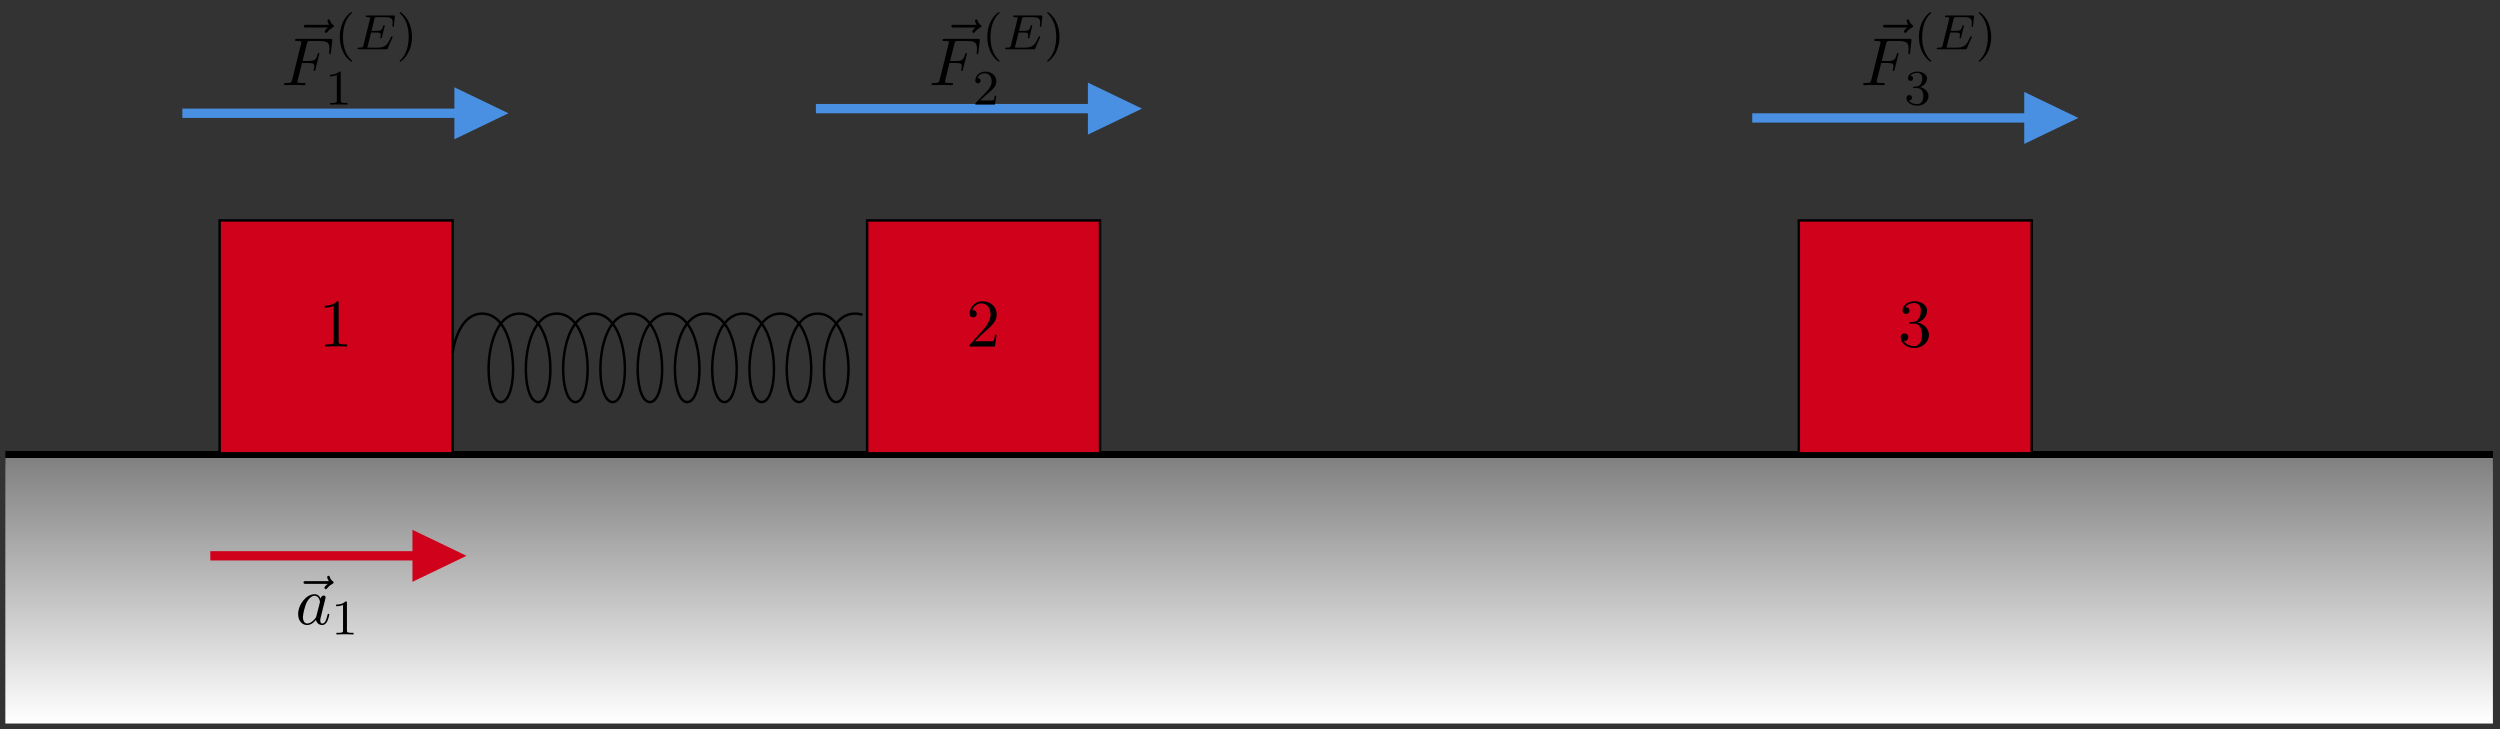 <?xml version="1.0" encoding="UTF-8"?>
<svg xmlns="http://www.w3.org/2000/svg" xmlns:xlink="http://www.w3.org/1999/xlink" width="401pt" height="117pt" viewBox="0 0 401 117" version="1.1">
<rect x="0" y="0" width="401" height="117" fill="#333333" stroke="none"/>
<defs>
<g>
<symbol overflow="visible" id="glyph0-0">
<path style="stroke:none;" d=""/>
</symbol>
<symbol overflow="visible" id="glyph0-1">
<path style="stroke:none;" d="M 3.203 -6.984 C 3.203 -7.234 3.203 -7.266 2.953 -7.266 C 2.281 -6.562 1.312 -6.562 0.969 -6.562 L 0.969 -6.234 C 1.188 -6.234 1.828 -6.234 2.406 -6.516 L 2.406 -0.859 C 2.406 -0.469 2.359 -0.344 1.391 -0.344 L 1.031 -0.344 L 1.031 0 C 1.422 -0.031 2.359 -0.031 2.797 -0.031 C 3.234 -0.031 4.188 -0.031 4.562 0 L 4.562 -0.344 L 4.219 -0.344 C 3.234 -0.344 3.203 -0.453 3.203 -0.859 Z M 3.203 -6.984 "/>
</symbol>
<symbol overflow="visible" id="glyph0-2">
<path style="stroke:none;" d="M 1.391 -0.844 L 2.547 -1.969 C 4.25 -3.469 4.891 -4.062 4.891 -5.141 C 4.891 -6.391 3.922 -7.266 2.578 -7.266 C 1.359 -7.266 0.547 -6.266 0.547 -5.297 C 0.547 -4.672 1.094 -4.672 1.125 -4.672 C 1.312 -4.672 1.688 -4.812 1.688 -5.25 C 1.688 -5.547 1.5 -5.828 1.109 -5.828 C 1.031 -5.828 1 -5.828 0.969 -5.812 C 1.219 -6.516 1.812 -6.922 2.438 -6.922 C 3.438 -6.922 3.906 -6.047 3.906 -5.141 C 3.906 -4.281 3.359 -3.406 2.766 -2.734 L 0.672 -0.406 C 0.547 -0.281 0.547 -0.266 0.547 0 L 4.594 0 L 4.891 -1.891 L 4.625 -1.891 C 4.562 -1.578 4.5 -1.094 4.391 -0.922 C 4.312 -0.844 3.594 -0.844 3.344 -0.844 Z M 1.391 -0.844 "/>
</symbol>
<symbol overflow="visible" id="glyph0-3">
<path style="stroke:none;" d="M 3.156 -3.844 C 4.062 -4.141 4.688 -4.891 4.688 -5.766 C 4.688 -6.656 3.734 -7.266 2.688 -7.266 C 1.578 -7.266 0.75 -6.609 0.75 -5.781 C 0.75 -5.422 1 -5.219 1.312 -5.219 C 1.641 -5.219 1.859 -5.453 1.859 -5.766 C 1.859 -6.312 1.359 -6.312 1.188 -6.312 C 1.531 -6.844 2.25 -6.984 2.641 -6.984 C 3.094 -6.984 3.688 -6.75 3.688 -5.766 C 3.688 -5.641 3.672 -5 3.375 -4.531 C 3.047 -4 2.688 -3.969 2.406 -3.953 C 2.328 -3.953 2.062 -3.922 1.984 -3.922 C 1.891 -3.922 1.828 -3.906 1.828 -3.797 C 1.828 -3.672 1.891 -3.672 2.078 -3.672 L 2.562 -3.672 C 3.453 -3.672 3.859 -2.938 3.859 -1.859 C 3.859 -0.375 3.109 -0.062 2.625 -0.062 C 2.156 -0.062 1.344 -0.25 0.953 -0.891 C 1.344 -0.844 1.672 -1.078 1.672 -1.5 C 1.672 -1.891 1.391 -2.109 1.062 -2.109 C 0.812 -2.109 0.453 -1.953 0.453 -1.469 C 0.453 -0.484 1.469 0.234 2.656 0.234 C 3.984 0.234 4.984 -0.75 4.984 -1.859 C 4.984 -2.766 4.297 -3.609 3.156 -3.844 Z M 3.156 -3.844 "/>
</symbol>
<symbol overflow="visible" id="glyph1-0">
<path style="stroke:none;" d=""/>
</symbol>
<symbol overflow="visible" id="glyph1-1">
<path style="stroke:none;" d="M 5.859 -6.484 C 5.703 -6.344 5.344 -6.047 5.344 -5.844 C 5.344 -5.734 5.453 -5.625 5.562 -5.625 C 5.656 -5.625 5.719 -5.703 5.766 -5.766 C 5.906 -5.938 6.156 -6.234 6.625 -6.484 C 6.703 -6.516 6.812 -6.578 6.812 -6.703 C 6.812 -6.812 6.734 -6.875 6.656 -6.922 C 6.422 -7.094 6.297 -7.281 6.219 -7.547 C 6.188 -7.641 6.156 -7.781 6 -7.781 C 5.844 -7.781 5.781 -7.641 5.781 -7.562 C 5.781 -7.5 5.875 -7.156 6.047 -6.922 L 2.359 -6.922 C 2.188 -6.922 1.984 -6.922 1.984 -6.703 C 1.984 -6.484 2.188 -6.484 2.359 -6.484 Z M 5.859 -6.484 "/>
</symbol>
<symbol overflow="visible" id="glyph1-2">
<path style="stroke:none;" d="M 3.297 -3.547 L 4.359 -3.547 C 5.188 -3.547 5.266 -3.375 5.266 -3.047 C 5.266 -2.984 5.266 -2.844 5.188 -2.516 C 5.172 -2.469 5.156 -2.422 5.156 -2.406 C 5.156 -2.312 5.219 -2.266 5.297 -2.266 C 5.406 -2.266 5.406 -2.297 5.453 -2.5 L 6.047 -4.859 C 6.078 -4.984 6.078 -5 6.078 -5.031 C 6.078 -5.062 6.062 -5.156 5.953 -5.156 C 5.844 -5.156 5.828 -5.109 5.797 -4.922 C 5.562 -4.078 5.312 -3.875 4.391 -3.875 L 3.391 -3.875 L 4.094 -6.656 C 4.188 -7.031 4.203 -7.078 4.672 -7.078 L 6.125 -7.078 C 7.453 -7.078 7.703 -6.719 7.703 -5.875 C 7.703 -5.625 7.703 -5.578 7.672 -5.297 C 7.656 -5.141 7.656 -5.125 7.656 -5.094 C 7.656 -5.031 7.688 -4.969 7.781 -4.969 C 7.906 -4.969 7.922 -5.031 7.938 -5.234 L 8.156 -7.125 C 8.188 -7.422 8.141 -7.422 7.859 -7.422 L 2.516 -7.422 C 2.297 -7.422 2.188 -7.422 2.188 -7.203 C 2.188 -7.078 2.297 -7.078 2.5 -7.078 C 2.906 -7.078 3.203 -7.078 3.203 -6.875 C 3.203 -6.844 3.203 -6.812 3.156 -6.625 L 1.719 -0.844 C 1.609 -0.422 1.578 -0.344 0.719 -0.344 C 0.531 -0.344 0.422 -0.344 0.422 -0.125 C 0.422 0 0.547 0 0.578 0 C 0.891 0 1.703 -0.031 2.016 -0.031 C 2.375 -0.031 3.281 0 3.641 0 C 3.734 0 3.875 0 3.875 -0.203 C 3.875 -0.297 3.812 -0.312 3.812 -0.328 C 3.781 -0.344 3.75 -0.344 3.5 -0.344 C 3.266 -0.344 3.203 -0.344 2.938 -0.359 C 2.625 -0.391 2.578 -0.438 2.578 -0.578 C 2.578 -0.594 2.578 -0.672 2.625 -0.828 Z M 3.297 -3.547 "/>
</symbol>
<symbol overflow="visible" id="glyph1-3">
<path style="stroke:none;" d="M 4.062 -4.125 C 3.875 -4.531 3.562 -4.828 3.062 -4.828 C 1.781 -4.828 0.438 -3.219 0.438 -1.625 C 0.438 -0.594 1.031 0.125 1.891 0.125 C 2.109 0.125 2.656 0.078 3.297 -0.703 C 3.391 -0.234 3.781 0.125 4.297 0.125 C 4.672 0.125 4.922 -0.125 5.109 -0.484 C 5.297 -0.875 5.438 -1.531 5.438 -1.562 C 5.438 -1.672 5.328 -1.672 5.297 -1.672 C 5.188 -1.672 5.188 -1.625 5.141 -1.469 C 4.969 -0.766 4.766 -0.125 4.312 -0.125 C 4.031 -0.125 3.984 -0.406 3.984 -0.625 C 3.984 -0.859 4.016 -0.953 4.141 -1.422 C 4.25 -1.891 4.281 -2 4.375 -2.406 L 4.766 -3.938 C 4.844 -4.25 4.844 -4.266 4.844 -4.312 C 4.844 -4.5 4.719 -4.609 4.531 -4.609 C 4.266 -4.609 4.094 -4.359 4.062 -4.125 Z M 3.359 -1.297 C 3.297 -1.094 3.297 -1.078 3.141 -0.891 C 2.656 -0.297 2.219 -0.125 1.906 -0.125 C 1.359 -0.125 1.203 -0.719 1.203 -1.141 C 1.203 -1.688 1.562 -3.031 1.812 -3.531 C 2.156 -4.172 2.641 -4.578 3.078 -4.578 C 3.781 -4.578 3.938 -3.688 3.938 -3.625 C 3.938 -3.562 3.922 -3.484 3.906 -3.438 Z M 3.359 -1.297 "/>
</symbol>
<symbol overflow="visible" id="glyph2-0">
<path style="stroke:none;" d=""/>
</symbol>
<symbol overflow="visible" id="glyph2-1">
<path style="stroke:none;" d="M 2.656 1.984 C 2.719 1.984 2.812 1.984 2.812 1.891 C 2.812 1.859 2.812 1.859 2.703 1.75 C 1.609 0.719 1.344 -0.75 1.344 -1.984 C 1.344 -4.281 2.281 -5.359 2.688 -5.734 C 2.812 -5.828 2.812 -5.844 2.812 -5.875 C 2.812 -5.922 2.781 -5.969 2.703 -5.969 C 2.578 -5.969 2.172 -5.562 2.109 -5.5 C 1.047 -4.375 0.828 -2.953 0.828 -1.984 C 0.828 -0.203 1.562 1.234 2.656 1.984 Z M 2.656 1.984 "/>
</symbol>
<symbol overflow="visible" id="glyph2-2">
<path style="stroke:none;" d="M 2.469 -1.984 C 2.469 -2.75 2.328 -3.656 1.844 -4.594 C 1.453 -5.328 0.719 -5.969 0.578 -5.969 C 0.5 -5.969 0.484 -5.922 0.484 -5.875 C 0.484 -5.844 0.484 -5.828 0.578 -5.734 C 1.688 -4.672 1.938 -3.219 1.938 -1.984 C 1.938 0.297 1 1.375 0.594 1.75 C 0.484 1.844 0.484 1.859 0.484 1.891 C 0.484 1.938 0.5 1.984 0.578 1.984 C 0.703 1.984 1.109 1.578 1.172 1.516 C 2.234 0.391 2.469 -1.031 2.469 -1.984 Z M 2.469 -1.984 "/>
</symbol>
<symbol overflow="visible" id="glyph2-3">
<path style="stroke:none;" d="M 2.5 -5.078 C 2.5 -5.297 2.484 -5.297 2.266 -5.297 C 1.938 -4.984 1.516 -4.797 0.766 -4.797 L 0.766 -4.531 C 0.984 -4.531 1.406 -4.531 1.875 -4.734 L 1.875 -0.656 C 1.875 -0.359 1.844 -0.266 1.094 -0.266 L 0.812 -0.266 L 0.812 0 C 1.141 -0.031 1.828 -0.031 2.188 -0.031 C 2.547 -0.031 3.234 -0.031 3.562 0 L 3.562 -0.266 L 3.281 -0.266 C 2.531 -0.266 2.5 -0.359 2.5 -0.656 Z M 2.5 -5.078 "/>
</symbol>
<symbol overflow="visible" id="glyph2-4">
<path style="stroke:none;" d="M 2.25 -1.625 C 2.375 -1.75 2.703 -2.016 2.844 -2.125 C 3.328 -2.578 3.797 -3.016 3.797 -3.734 C 3.797 -4.688 3 -5.297 2.016 -5.297 C 1.047 -5.297 0.422 -4.578 0.422 -3.859 C 0.422 -3.469 0.734 -3.422 0.844 -3.422 C 1.016 -3.422 1.266 -3.531 1.266 -3.844 C 1.266 -4.25 0.859 -4.25 0.766 -4.25 C 1 -4.844 1.531 -5.031 1.922 -5.031 C 2.656 -5.031 3.047 -4.406 3.047 -3.734 C 3.047 -2.906 2.469 -2.297 1.516 -1.344 L 0.516 -0.297 C 0.422 -0.219 0.422 -0.203 0.422 0 L 3.562 0 L 3.797 -1.422 L 3.547 -1.422 C 3.531 -1.266 3.469 -0.875 3.375 -0.719 C 3.328 -0.656 2.719 -0.656 2.594 -0.656 L 1.172 -0.656 Z M 2.25 -1.625 "/>
</symbol>
<symbol overflow="visible" id="glyph2-5">
<path style="stroke:none;" d="M 2.016 -2.656 C 2.641 -2.656 3.047 -2.203 3.047 -1.359 C 3.047 -0.359 2.484 -0.078 2.062 -0.078 C 1.625 -0.078 1.016 -0.234 0.734 -0.656 C 1.031 -0.656 1.234 -0.844 1.234 -1.094 C 1.234 -1.359 1.047 -1.531 0.781 -1.531 C 0.578 -1.531 0.344 -1.406 0.344 -1.078 C 0.344 -0.328 1.156 0.172 2.078 0.172 C 3.125 0.172 3.875 -0.562 3.875 -1.359 C 3.875 -2.031 3.344 -2.625 2.531 -2.812 C 3.156 -3.031 3.641 -3.562 3.641 -4.203 C 3.641 -4.844 2.922 -5.297 2.094 -5.297 C 1.234 -5.297 0.594 -4.844 0.594 -4.234 C 0.594 -3.938 0.781 -3.812 1 -3.812 C 1.25 -3.812 1.406 -3.984 1.406 -4.219 C 1.406 -4.516 1.141 -4.625 0.969 -4.625 C 1.312 -5.062 1.922 -5.094 2.062 -5.094 C 2.266 -5.094 2.875 -5.031 2.875 -4.203 C 2.875 -3.656 2.641 -3.312 2.531 -3.188 C 2.297 -2.938 2.109 -2.922 1.625 -2.891 C 1.469 -2.891 1.406 -2.875 1.406 -2.766 C 1.406 -2.656 1.484 -2.656 1.625 -2.656 Z M 2.016 -2.656 "/>
</symbol>
<symbol overflow="visible" id="glyph3-0">
<path style="stroke:none;" d=""/>
</symbol>
<symbol overflow="visible" id="glyph3-1">
<path style="stroke:none;" d="M 5.969 -1.844 C 5.984 -1.875 6 -1.922 6 -1.953 C 6 -1.969 6 -2.078 5.875 -2.078 C 5.797 -2.078 5.781 -2.047 5.703 -1.875 C 5.203 -0.703 4.828 -0.266 3.516 -0.266 L 2.078 -0.266 C 2 -0.281 1.969 -0.281 1.969 -0.328 C 1.969 -0.391 1.984 -0.469 2.016 -0.516 L 2.562 -2.688 L 3.406 -2.688 C 4 -2.688 4.109 -2.594 4.109 -2.328 C 4.109 -2.328 4.109 -2.203 4.062 -1.969 C 4.047 -1.938 4.031 -1.891 4.031 -1.859 C 4.031 -1.859 4.047 -1.75 4.156 -1.75 C 4.25 -1.75 4.266 -1.797 4.297 -1.938 L 4.719 -3.609 C 4.719 -3.625 4.75 -3.75 4.75 -3.766 C 4.75 -3.844 4.688 -3.875 4.625 -3.875 C 4.531 -3.875 4.516 -3.828 4.484 -3.688 C 4.312 -3.062 4.109 -2.953 3.422 -2.953 L 2.625 -2.953 L 3.094 -4.859 C 3.172 -5.141 3.172 -5.156 3.5 -5.156 L 4.75 -5.156 C 5.703 -5.156 6.016 -4.969 6.016 -4.266 C 6.016 -4.094 5.969 -3.891 5.969 -3.75 C 5.969 -3.656 6.031 -3.609 6.094 -3.609 C 6.203 -3.609 6.203 -3.688 6.219 -3.812 L 6.359 -5.172 C 6.375 -5.219 6.375 -5.266 6.375 -5.312 C 6.375 -5.422 6.281 -5.422 6.141 -5.422 L 1.938 -5.422 C 1.781 -5.422 1.688 -5.422 1.688 -5.266 C 1.688 -5.156 1.797 -5.156 1.922 -5.156 C 1.953 -5.156 2.094 -5.156 2.234 -5.141 C 2.406 -5.125 2.422 -5.094 2.422 -5.031 C 2.422 -4.984 2.406 -4.938 2.391 -4.906 L 1.328 -0.625 C 1.25 -0.328 1.234 -0.266 0.641 -0.266 C 0.5 -0.266 0.391 -0.266 0.391 -0.109 C 0.391 0 0.5 0 0.641 0 L 4.953 0 C 5.141 0 5.156 0 5.219 -0.141 Z M 5.969 -1.844 "/>
</symbol>
</g>
<clipPath id="clip1">
  <path d="M 0.855 73.461 L 399.863 73.461 L 399.863 116.055 L 0.855 116.055 Z M 0.855 73.461 "/>
</clipPath>
<linearGradient id="linear0" gradientUnits="userSpaceOnUse" x1="37.501" y1="0" x2="62.499" y2="0" gradientTransform="matrix(0,-1.704,-15.962,0,1397.535,179.949)">
<stop offset="0" style="stop-color:rgb(99.997%,99.997%,99.997%);stop-opacity:1;"/>
<stop offset="0.008" style="stop-color:rgb(99.802%,99.802%,99.802%);stop-opacity:1;"/>
<stop offset="0.016" style="stop-color:rgb(99.411%,99.411%,99.411%);stop-opacity:1;"/>
<stop offset="0.023" style="stop-color:rgb(99.02%,99.02%,99.02%);stop-opacity:1;"/>
<stop offset="0.031" style="stop-color:rgb(98.63%,98.63%,98.63%);stop-opacity:1;"/>
<stop offset="0.039" style="stop-color:rgb(98.239%,98.239%,98.239%);stop-opacity:1;"/>
<stop offset="0.047" style="stop-color:rgb(97.849%,97.849%,97.849%);stop-opacity:1;"/>
<stop offset="0.055" style="stop-color:rgb(97.459%,97.459%,97.459%);stop-opacity:1;"/>
<stop offset="0.062" style="stop-color:rgb(97.069%,97.069%,97.069%);stop-opacity:1;"/>
<stop offset="0.07" style="stop-color:rgb(96.678%,96.678%,96.678%);stop-opacity:1;"/>
<stop offset="0.078" style="stop-color:rgb(96.288%,96.288%,96.288%);stop-opacity:1;"/>
<stop offset="0.086" style="stop-color:rgb(95.897%,95.897%,95.897%);stop-opacity:1;"/>
<stop offset="0.094" style="stop-color:rgb(95.506%,95.506%,95.506%);stop-opacity:1;"/>
<stop offset="0.102" style="stop-color:rgb(95.116%,95.116%,95.116%);stop-opacity:1;"/>
<stop offset="0.109" style="stop-color:rgb(94.725%,94.725%,94.725%);stop-opacity:1;"/>
<stop offset="0.117" style="stop-color:rgb(94.334%,94.334%,94.334%);stop-opacity:1;"/>
<stop offset="0.125" style="stop-color:rgb(93.944%,93.944%,93.944%);stop-opacity:1;"/>
<stop offset="0.133" style="stop-color:rgb(93.553%,93.553%,93.553%);stop-opacity:1;"/>
<stop offset="0.141" style="stop-color:rgb(93.163%,93.163%,93.163%);stop-opacity:1;"/>
<stop offset="0.148" style="stop-color:rgb(92.772%,92.772%,92.772%);stop-opacity:1;"/>
<stop offset="0.156" style="stop-color:rgb(92.381%,92.381%,92.381%);stop-opacity:1;"/>
<stop offset="0.164" style="stop-color:rgb(91.991%,91.991%,91.991%);stop-opacity:1;"/>
<stop offset="0.172" style="stop-color:rgb(91.6%,91.6%,91.6%);stop-opacity:1;"/>
<stop offset="0.18" style="stop-color:rgb(91.209%,91.209%,91.209%);stop-opacity:1;"/>
<stop offset="0.188" style="stop-color:rgb(90.819%,90.819%,90.819%);stop-opacity:1;"/>
<stop offset="0.195" style="stop-color:rgb(90.428%,90.428%,90.428%);stop-opacity:1;"/>
<stop offset="0.203" style="stop-color:rgb(90.038%,90.038%,90.038%);stop-opacity:1;"/>
<stop offset="0.211" style="stop-color:rgb(89.647%,89.647%,89.647%);stop-opacity:1;"/>
<stop offset="0.219" style="stop-color:rgb(89.256%,89.256%,89.256%);stop-opacity:1;"/>
<stop offset="0.227" style="stop-color:rgb(88.866%,88.866%,88.866%);stop-opacity:1;"/>
<stop offset="0.234" style="stop-color:rgb(88.475%,88.475%,88.475%);stop-opacity:1;"/>
<stop offset="0.242" style="stop-color:rgb(88.084%,88.084%,88.084%);stop-opacity:1;"/>
<stop offset="0.25" style="stop-color:rgb(87.694%,87.694%,87.694%);stop-opacity:1;"/>
<stop offset="0.258" style="stop-color:rgb(87.303%,87.303%,87.303%);stop-opacity:1;"/>
<stop offset="0.266" style="stop-color:rgb(86.913%,86.913%,86.913%);stop-opacity:1;"/>
<stop offset="0.273" style="stop-color:rgb(86.522%,86.522%,86.522%);stop-opacity:1;"/>
<stop offset="0.281" style="stop-color:rgb(86.131%,86.131%,86.131%);stop-opacity:1;"/>
<stop offset="0.289" style="stop-color:rgb(85.741%,85.741%,85.741%);stop-opacity:1;"/>
<stop offset="0.297" style="stop-color:rgb(85.35%,85.35%,85.35%);stop-opacity:1;"/>
<stop offset="0.305" style="stop-color:rgb(84.961%,84.961%,84.961%);stop-opacity:1;"/>
<stop offset="0.312" style="stop-color:rgb(84.57%,84.57%,84.57%);stop-opacity:1;"/>
<stop offset="0.32" style="stop-color:rgb(84.18%,84.18%,84.18%);stop-opacity:1;"/>
<stop offset="0.328" style="stop-color:rgb(83.789%,83.789%,83.789%);stop-opacity:1;"/>
<stop offset="0.336" style="stop-color:rgb(83.398%,83.398%,83.398%);stop-opacity:1;"/>
<stop offset="0.344" style="stop-color:rgb(83.008%,83.008%,83.008%);stop-opacity:1;"/>
<stop offset="0.352" style="stop-color:rgb(82.617%,82.617%,82.617%);stop-opacity:1;"/>
<stop offset="0.359" style="stop-color:rgb(82.227%,82.227%,82.227%);stop-opacity:1;"/>
<stop offset="0.367" style="stop-color:rgb(81.836%,81.836%,81.836%);stop-opacity:1;"/>
<stop offset="0.375" style="stop-color:rgb(81.445%,81.445%,81.445%);stop-opacity:1;"/>
<stop offset="0.383" style="stop-color:rgb(81.055%,81.055%,81.055%);stop-opacity:1;"/>
<stop offset="0.391" style="stop-color:rgb(80.664%,80.664%,80.664%);stop-opacity:1;"/>
<stop offset="0.398" style="stop-color:rgb(80.273%,80.273%,80.273%);stop-opacity:1;"/>
<stop offset="0.406" style="stop-color:rgb(79.883%,79.883%,79.883%);stop-opacity:1;"/>
<stop offset="0.414" style="stop-color:rgb(79.492%,79.492%,79.492%);stop-opacity:1;"/>
<stop offset="0.422" style="stop-color:rgb(79.102%,79.102%,79.102%);stop-opacity:1;"/>
<stop offset="0.43" style="stop-color:rgb(78.711%,78.711%,78.711%);stop-opacity:1;"/>
<stop offset="0.438" style="stop-color:rgb(78.32%,78.32%,78.32%);stop-opacity:1;"/>
<stop offset="0.445" style="stop-color:rgb(77.93%,77.93%,77.93%);stop-opacity:1;"/>
<stop offset="0.453" style="stop-color:rgb(77.539%,77.539%,77.539%);stop-opacity:1;"/>
<stop offset="0.461" style="stop-color:rgb(77.148%,77.148%,77.148%);stop-opacity:1;"/>
<stop offset="0.469" style="stop-color:rgb(76.758%,76.758%,76.758%);stop-opacity:1;"/>
<stop offset="0.477" style="stop-color:rgb(76.367%,76.367%,76.367%);stop-opacity:1;"/>
<stop offset="0.484" style="stop-color:rgb(75.977%,75.977%,75.977%);stop-opacity:1;"/>
<stop offset="0.492" style="stop-color:rgb(75.586%,75.586%,75.586%);stop-opacity:1;"/>
<stop offset="0.5" style="stop-color:rgb(75.195%,75.195%,75.195%);stop-opacity:1;"/>
<stop offset="0.508" style="stop-color:rgb(74.805%,74.805%,74.805%);stop-opacity:1;"/>
<stop offset="0.516" style="stop-color:rgb(74.414%,74.414%,74.414%);stop-opacity:1;"/>
<stop offset="0.523" style="stop-color:rgb(74.023%,74.023%,74.023%);stop-opacity:1;"/>
<stop offset="0.531" style="stop-color:rgb(73.633%,73.633%,73.633%);stop-opacity:1;"/>
<stop offset="0.539" style="stop-color:rgb(73.242%,73.242%,73.242%);stop-opacity:1;"/>
<stop offset="0.547" style="stop-color:rgb(72.852%,72.852%,72.852%);stop-opacity:1;"/>
<stop offset="0.555" style="stop-color:rgb(72.462%,72.462%,72.462%);stop-opacity:1;"/>
<stop offset="0.562" style="stop-color:rgb(72.072%,72.072%,72.072%);stop-opacity:1;"/>
<stop offset="0.57" style="stop-color:rgb(71.681%,71.681%,71.681%);stop-opacity:1;"/>
<stop offset="0.578" style="stop-color:rgb(71.291%,71.291%,71.291%);stop-opacity:1;"/>
<stop offset="0.586" style="stop-color:rgb(70.9%,70.9%,70.9%);stop-opacity:1;"/>
<stop offset="0.594" style="stop-color:rgb(70.509%,70.509%,70.509%);stop-opacity:1;"/>
<stop offset="0.602" style="stop-color:rgb(70.119%,70.119%,70.119%);stop-opacity:1;"/>
<stop offset="0.609" style="stop-color:rgb(69.728%,69.728%,69.728%);stop-opacity:1;"/>
<stop offset="0.617" style="stop-color:rgb(69.337%,69.337%,69.337%);stop-opacity:1;"/>
<stop offset="0.625" style="stop-color:rgb(68.947%,68.947%,68.947%);stop-opacity:1;"/>
<stop offset="0.633" style="stop-color:rgb(68.556%,68.556%,68.556%);stop-opacity:1;"/>
<stop offset="0.641" style="stop-color:rgb(68.166%,68.166%,68.166%);stop-opacity:1;"/>
<stop offset="0.648" style="stop-color:rgb(67.775%,67.775%,67.775%);stop-opacity:1;"/>
<stop offset="0.656" style="stop-color:rgb(67.384%,67.384%,67.384%);stop-opacity:1;"/>
<stop offset="0.664" style="stop-color:rgb(66.994%,66.994%,66.994%);stop-opacity:1;"/>
<stop offset="0.672" style="stop-color:rgb(66.603%,66.603%,66.603%);stop-opacity:1;"/>
<stop offset="0.68" style="stop-color:rgb(66.212%,66.212%,66.212%);stop-opacity:1;"/>
<stop offset="0.688" style="stop-color:rgb(65.822%,65.822%,65.822%);stop-opacity:1;"/>
<stop offset="0.695" style="stop-color:rgb(65.431%,65.431%,65.431%);stop-opacity:1;"/>
<stop offset="0.703" style="stop-color:rgb(65.041%,65.041%,65.041%);stop-opacity:1;"/>
<stop offset="0.711" style="stop-color:rgb(64.65%,64.65%,64.65%);stop-opacity:1;"/>
<stop offset="0.719" style="stop-color:rgb(64.259%,64.259%,64.259%);stop-opacity:1;"/>
<stop offset="0.727" style="stop-color:rgb(63.869%,63.869%,63.869%);stop-opacity:1;"/>
<stop offset="0.734" style="stop-color:rgb(63.478%,63.478%,63.478%);stop-opacity:1;"/>
<stop offset="0.742" style="stop-color:rgb(63.087%,63.087%,63.087%);stop-opacity:1;"/>
<stop offset="0.75" style="stop-color:rgb(62.697%,62.697%,62.697%);stop-opacity:1;"/>
<stop offset="0.758" style="stop-color:rgb(62.306%,62.306%,62.306%);stop-opacity:1;"/>
<stop offset="0.766" style="stop-color:rgb(61.916%,61.916%,61.916%);stop-opacity:1;"/>
<stop offset="0.773" style="stop-color:rgb(61.525%,61.525%,61.525%);stop-opacity:1;"/>
<stop offset="0.781" style="stop-color:rgb(61.134%,61.134%,61.134%);stop-opacity:1;"/>
<stop offset="0.789" style="stop-color:rgb(60.744%,60.744%,60.744%);stop-opacity:1;"/>
<stop offset="0.797" style="stop-color:rgb(60.355%,60.355%,60.355%);stop-opacity:1;"/>
<stop offset="0.805" style="stop-color:rgb(59.964%,59.964%,59.964%);stop-opacity:1;"/>
<stop offset="0.812" style="stop-color:rgb(59.573%,59.573%,59.573%);stop-opacity:1;"/>
<stop offset="0.82" style="stop-color:rgb(59.183%,59.183%,59.183%);stop-opacity:1;"/>
<stop offset="0.828" style="stop-color:rgb(58.792%,58.792%,58.792%);stop-opacity:1;"/>
<stop offset="0.836" style="stop-color:rgb(58.401%,58.401%,58.401%);stop-opacity:1;"/>
<stop offset="0.844" style="stop-color:rgb(58.011%,58.011%,58.011%);stop-opacity:1;"/>
<stop offset="0.852" style="stop-color:rgb(57.62%,57.62%,57.62%);stop-opacity:1;"/>
<stop offset="0.859" style="stop-color:rgb(57.23%,57.23%,57.23%);stop-opacity:1;"/>
<stop offset="0.867" style="stop-color:rgb(56.839%,56.839%,56.839%);stop-opacity:1;"/>
<stop offset="0.875" style="stop-color:rgb(56.448%,56.448%,56.448%);stop-opacity:1;"/>
<stop offset="0.883" style="stop-color:rgb(56.058%,56.058%,56.058%);stop-opacity:1;"/>
<stop offset="0.891" style="stop-color:rgb(55.667%,55.667%,55.667%);stop-opacity:1;"/>
<stop offset="0.898" style="stop-color:rgb(55.276%,55.276%,55.276%);stop-opacity:1;"/>
<stop offset="0.906" style="stop-color:rgb(54.886%,54.886%,54.886%);stop-opacity:1;"/>
<stop offset="0.914" style="stop-color:rgb(54.495%,54.495%,54.495%);stop-opacity:1;"/>
<stop offset="0.922" style="stop-color:rgb(54.105%,54.105%,54.105%);stop-opacity:1;"/>
<stop offset="0.93" style="stop-color:rgb(53.714%,53.714%,53.714%);stop-opacity:1;"/>
<stop offset="0.938" style="stop-color:rgb(53.323%,53.323%,53.323%);stop-opacity:1;"/>
<stop offset="0.945" style="stop-color:rgb(52.933%,52.933%,52.933%);stop-opacity:1;"/>
<stop offset="0.953" style="stop-color:rgb(52.542%,52.542%,52.542%);stop-opacity:1;"/>
<stop offset="0.961" style="stop-color:rgb(52.151%,52.151%,52.151%);stop-opacity:1;"/>
<stop offset="0.969" style="stop-color:rgb(51.761%,51.761%,51.761%);stop-opacity:1;"/>
<stop offset="0.977" style="stop-color:rgb(51.37%,51.37%,51.37%);stop-opacity:1;"/>
<stop offset="0.984" style="stop-color:rgb(50.98%,50.98%,50.98%);stop-opacity:1;"/>
<stop offset="0.992" style="stop-color:rgb(50.589%,50.589%,50.589%);stop-opacity:1;"/>
<stop offset="1" style="stop-color:rgb(50.198%,50.198%,50.198%);stop-opacity:1;"/>
</linearGradient>
</defs>
<g id="surface1">
<path style="fill:none;stroke-width:2.242;stroke-linecap:butt;stroke-linejoin:miter;stroke:rgb(0%,0%,0%);stroke-opacity:1;stroke-miterlimit:10;" d="M 47.82 -183.064 L 446.828 -183.064 " transform="matrix(1,0,0,-1,-46.965,-109.603)"/>
<g clip-path="url(#clip1)" clip-rule="nonzero">
<path style=" stroke:none;fill-rule:nonzero;fill:url(#linear0);" d="M 399.863 116.055 L 0.855 116.055 L 0.855 73.461 L 399.863 73.461 Z M 399.863 116.055 "/>
</g>
<path style="fill-rule:nonzero;fill:rgb(81.569%,0.783%,10.587%);fill-opacity:1;stroke-width:0.399;stroke-linecap:butt;stroke-linejoin:miter;stroke:rgb(0%,0%,0%);stroke-opacity:1;stroke-miterlimit:10;" d="M 82.192 -144.958 L 119.555 -144.958 L 119.555 -182.318 L 82.192 -182.318 Z M 82.192 -144.958 " transform="matrix(1,0,0,-1,-46.965,-109.603)"/>
<path style="fill-rule:nonzero;fill:rgb(81.569%,0.783%,10.587%);fill-opacity:1;stroke-width:0.399;stroke-linecap:butt;stroke-linejoin:miter;stroke:rgb(0%,0%,0%);stroke-opacity:1;stroke-miterlimit:10;" d="M 186.055 -144.958 L 223.414 -144.958 L 223.414 -182.318 L 186.055 -182.318 Z M 186.055 -144.958 " transform="matrix(1,0,0,-1,-46.965,-109.603)"/>
<path style="fill-rule:nonzero;fill:rgb(81.569%,0.783%,10.587%);fill-opacity:1;stroke-width:0.399;stroke-linecap:butt;stroke-linejoin:miter;stroke:rgb(0%,0%,0%);stroke-opacity:1;stroke-miterlimit:10;" d="M 335.496 -144.958 L 372.856 -144.958 L 372.856 -182.318 L 335.496 -182.318 Z M 335.496 -144.958 " transform="matrix(1,0,0,-1,-46.965,-109.603)"/>
<path style="fill:none;stroke-width:0.399;stroke-linecap:butt;stroke-linejoin:miter;stroke:rgb(0%,0%,0%);stroke-opacity:1;stroke-miterlimit:10;" d="M 119.555 -166.248 C 120.055 -162.966 121.539 -159.904 124.313 -159.904 C 130.289 -159.904 130.289 -174.099 127.301 -174.099 C 124.313 -174.099 124.313 -159.904 130.289 -159.904 C 136.27 -159.904 136.27 -174.099 133.278 -174.099 C 130.289 -174.099 130.289 -159.904 136.27 -159.904 C 142.246 -159.904 142.246 -174.099 139.258 -174.099 C 136.27 -174.099 136.27 -159.904 142.246 -159.904 C 148.223 -159.904 148.223 -174.099 145.235 -174.099 C 142.246 -174.099 142.246 -159.904 148.223 -159.904 C 154.199 -159.904 154.199 -174.099 151.211 -174.099 C 148.223 -174.099 148.223 -159.904 154.199 -159.904 C 160.18 -159.904 160.18 -174.099 157.192 -174.099 C 154.199 -174.099 154.199 -159.904 160.18 -159.904 C 166.156 -159.904 166.156 -174.099 163.168 -174.099 C 160.18 -174.099 160.18 -159.904 166.156 -159.904 C 172.133 -159.904 172.133 -174.099 169.145 -174.099 C 166.156 -174.099 166.156 -159.904 172.133 -159.904 C 178.113 -159.904 178.113 -174.099 175.121 -174.099 C 172.133 -174.099 172.133 -159.904 178.113 -159.904 C 184.09 -159.904 184.09 -174.099 181.102 -174.099 C 178.113 -174.099 178.113 -159.904 184.09 -159.904 C 184.531 -159.904 184.934 -159.978 185.309 -160.119 " transform="matrix(1,0,0,-1,-46.965,-109.603)"/>
<path style="fill:none;stroke-width:1.494;stroke-linecap:butt;stroke-linejoin:miter;stroke:rgb(29.019%,56.47%,88.628%);stroke-opacity:1;stroke-miterlimit:10;" d="M 76.215 -127.771 L 125.531 -127.771 " transform="matrix(1,0,0,-1,-46.965,-109.603)"/>
<path style=" stroke:none;fill-rule:nonzero;fill:rgb(29.019%,56.47%,88.628%);fill-opacity:1;" d="M 72.879 22.34 L 81.555 18.168 L 72.879 14 Z M 72.879 22.34 "/>
<path style="fill:none;stroke-width:1.494;stroke-linecap:butt;stroke-linejoin:miter;stroke:rgb(29.019%,56.47%,88.628%);stroke-opacity:1;stroke-miterlimit:10;" d="M 177.836 -127.025 L 227.153 -127.025 " transform="matrix(1,0,0,-1,-46.965,-109.603)"/>
<path style=" stroke:none;fill-rule:nonzero;fill:rgb(29.019%,56.47%,88.628%);fill-opacity:1;" d="M 174.5 21.59 L 183.176 17.422 L 174.5 13.254 Z M 174.5 21.59 "/>
<path style="fill:none;stroke-width:1.494;stroke-linecap:butt;stroke-linejoin:miter;stroke:rgb(29.019%,56.47%,88.628%);stroke-opacity:1;stroke-miterlimit:10;" d="M 328.024 -128.521 L 377.34 -128.521 " transform="matrix(1,0,0,-1,-46.965,-109.603)"/>
<path style=" stroke:none;fill-rule:nonzero;fill:rgb(29.019%,56.47%,88.628%);fill-opacity:1;" d="M 324.688 23.086 L 333.363 18.918 L 324.688 14.746 Z M 324.688 23.086 "/>
<path style="fill:none;stroke-width:1.494;stroke-linecap:butt;stroke-linejoin:miter;stroke:rgb(81.569%,0.783%,10.587%);stroke-opacity:1;stroke-miterlimit:10;" d="M 80.699 -198.755 L 118.805 -198.755 " transform="matrix(1,0,0,-1,-46.965,-109.603)"/>
<path style=" stroke:none;fill-rule:nonzero;fill:rgb(81.569%,0.783%,10.587%);fill-opacity:1;" d="M 66.156 93.324 L 74.828 89.152 L 66.156 84.984 Z M 66.156 93.324 "/>
<g style="fill:rgb(0%,0%,0%);fill-opacity:1;">
  <use xlink:href="#glyph0-1" x="51.117" y="55.584"/>
</g>
<g style="fill:rgb(0%,0%,0%);fill-opacity:1;">
  <use xlink:href="#glyph0-2" x="154.978" y="55.584"/>
</g>
<g style="fill:rgb(0%,0%,0%);fill-opacity:1;">
  <use xlink:href="#glyph0-3" x="304.417" y="55.584"/>
</g>
<g style="fill:rgb(0%,0%,0%);fill-opacity:1;">
  <use xlink:href="#glyph1-1" x="46.747" y="10.899"/>
</g>
<g style="fill:rgb(0%,0%,0%);fill-opacity:1;">
  <use xlink:href="#glyph1-2" x="45.139" y="13.657"/>
</g>
<g style="fill:rgb(0%,0%,0%);fill-opacity:1;">
  <use xlink:href="#glyph2-1" x="53.67" y="7.907"/>
</g>
<g style="fill:rgb(0%,0%,0%);fill-opacity:1;">
  <use xlink:href="#glyph3-1" x="56.963" y="7.907"/>
</g>
<g style="fill:rgb(0%,0%,0%);fill-opacity:1;">
  <use xlink:href="#glyph2-2" x="63.616" y="7.907"/>
</g>
<g style="fill:rgb(0%,0%,0%);fill-opacity:1;">
  <use xlink:href="#glyph2-3" x="52.155" y="16.781"/>
</g>
<g style="fill:rgb(0%,0%,0%);fill-opacity:1;">
  <use xlink:href="#glyph1-1" x="150.608" y="10.899"/>
</g>
<g style="fill:rgb(0%,0%,0%);fill-opacity:1;">
  <use xlink:href="#glyph1-2" x="149" y="13.657"/>
</g>
<g style="fill:rgb(0%,0%,0%);fill-opacity:1;">
  <use xlink:href="#glyph2-1" x="157.53" y="7.907"/>
</g>
<g style="fill:rgb(0%,0%,0%);fill-opacity:1;">
  <use xlink:href="#glyph3-1" x="160.824" y="7.907"/>
</g>
<g style="fill:rgb(0%,0%,0%);fill-opacity:1;">
  <use xlink:href="#glyph2-2" x="167.476" y="7.907"/>
</g>
<g style="fill:rgb(0%,0%,0%);fill-opacity:1;">
  <use xlink:href="#glyph2-4" x="156.015" y="16.781"/>
</g>
<g style="fill:rgb(0%,0%,0%);fill-opacity:1;">
  <use xlink:href="#glyph1-1" x="300.048" y="10.899"/>
</g>
<g style="fill:rgb(0%,0%,0%);fill-opacity:1;">
  <use xlink:href="#glyph1-2" x="298.44" y="13.657"/>
</g>
<g style="fill:rgb(0%,0%,0%);fill-opacity:1;">
  <use xlink:href="#glyph2-1" x="306.97" y="7.907"/>
</g>
<g style="fill:rgb(0%,0%,0%);fill-opacity:1;">
  <use xlink:href="#glyph3-1" x="310.263" y="7.907"/>
</g>
<g style="fill:rgb(0%,0%,0%);fill-opacity:1;">
  <use xlink:href="#glyph2-2" x="316.916" y="7.907"/>
</g>
<g style="fill:rgb(0%,0%,0%);fill-opacity:1;">
  <use xlink:href="#glyph2-5" x="305.455" y="16.781"/>
</g>
<g style="fill:rgb(0%,0%,0%);fill-opacity:1;">
  <use xlink:href="#glyph1-1" x="46.698" y="100.134"/>
</g>
<g style="fill:rgb(0%,0%,0%);fill-opacity:1;">
  <use xlink:href="#glyph1-3" x="47.385" y="100.134"/>
</g>
<g style="fill:rgb(0%,0%,0%);fill-opacity:1;">
  <use xlink:href="#glyph2-3" x="53.148" y="101.77"/>
</g>
</g>
</svg>
<!--Rendered by QuickLaTeX.com-->
